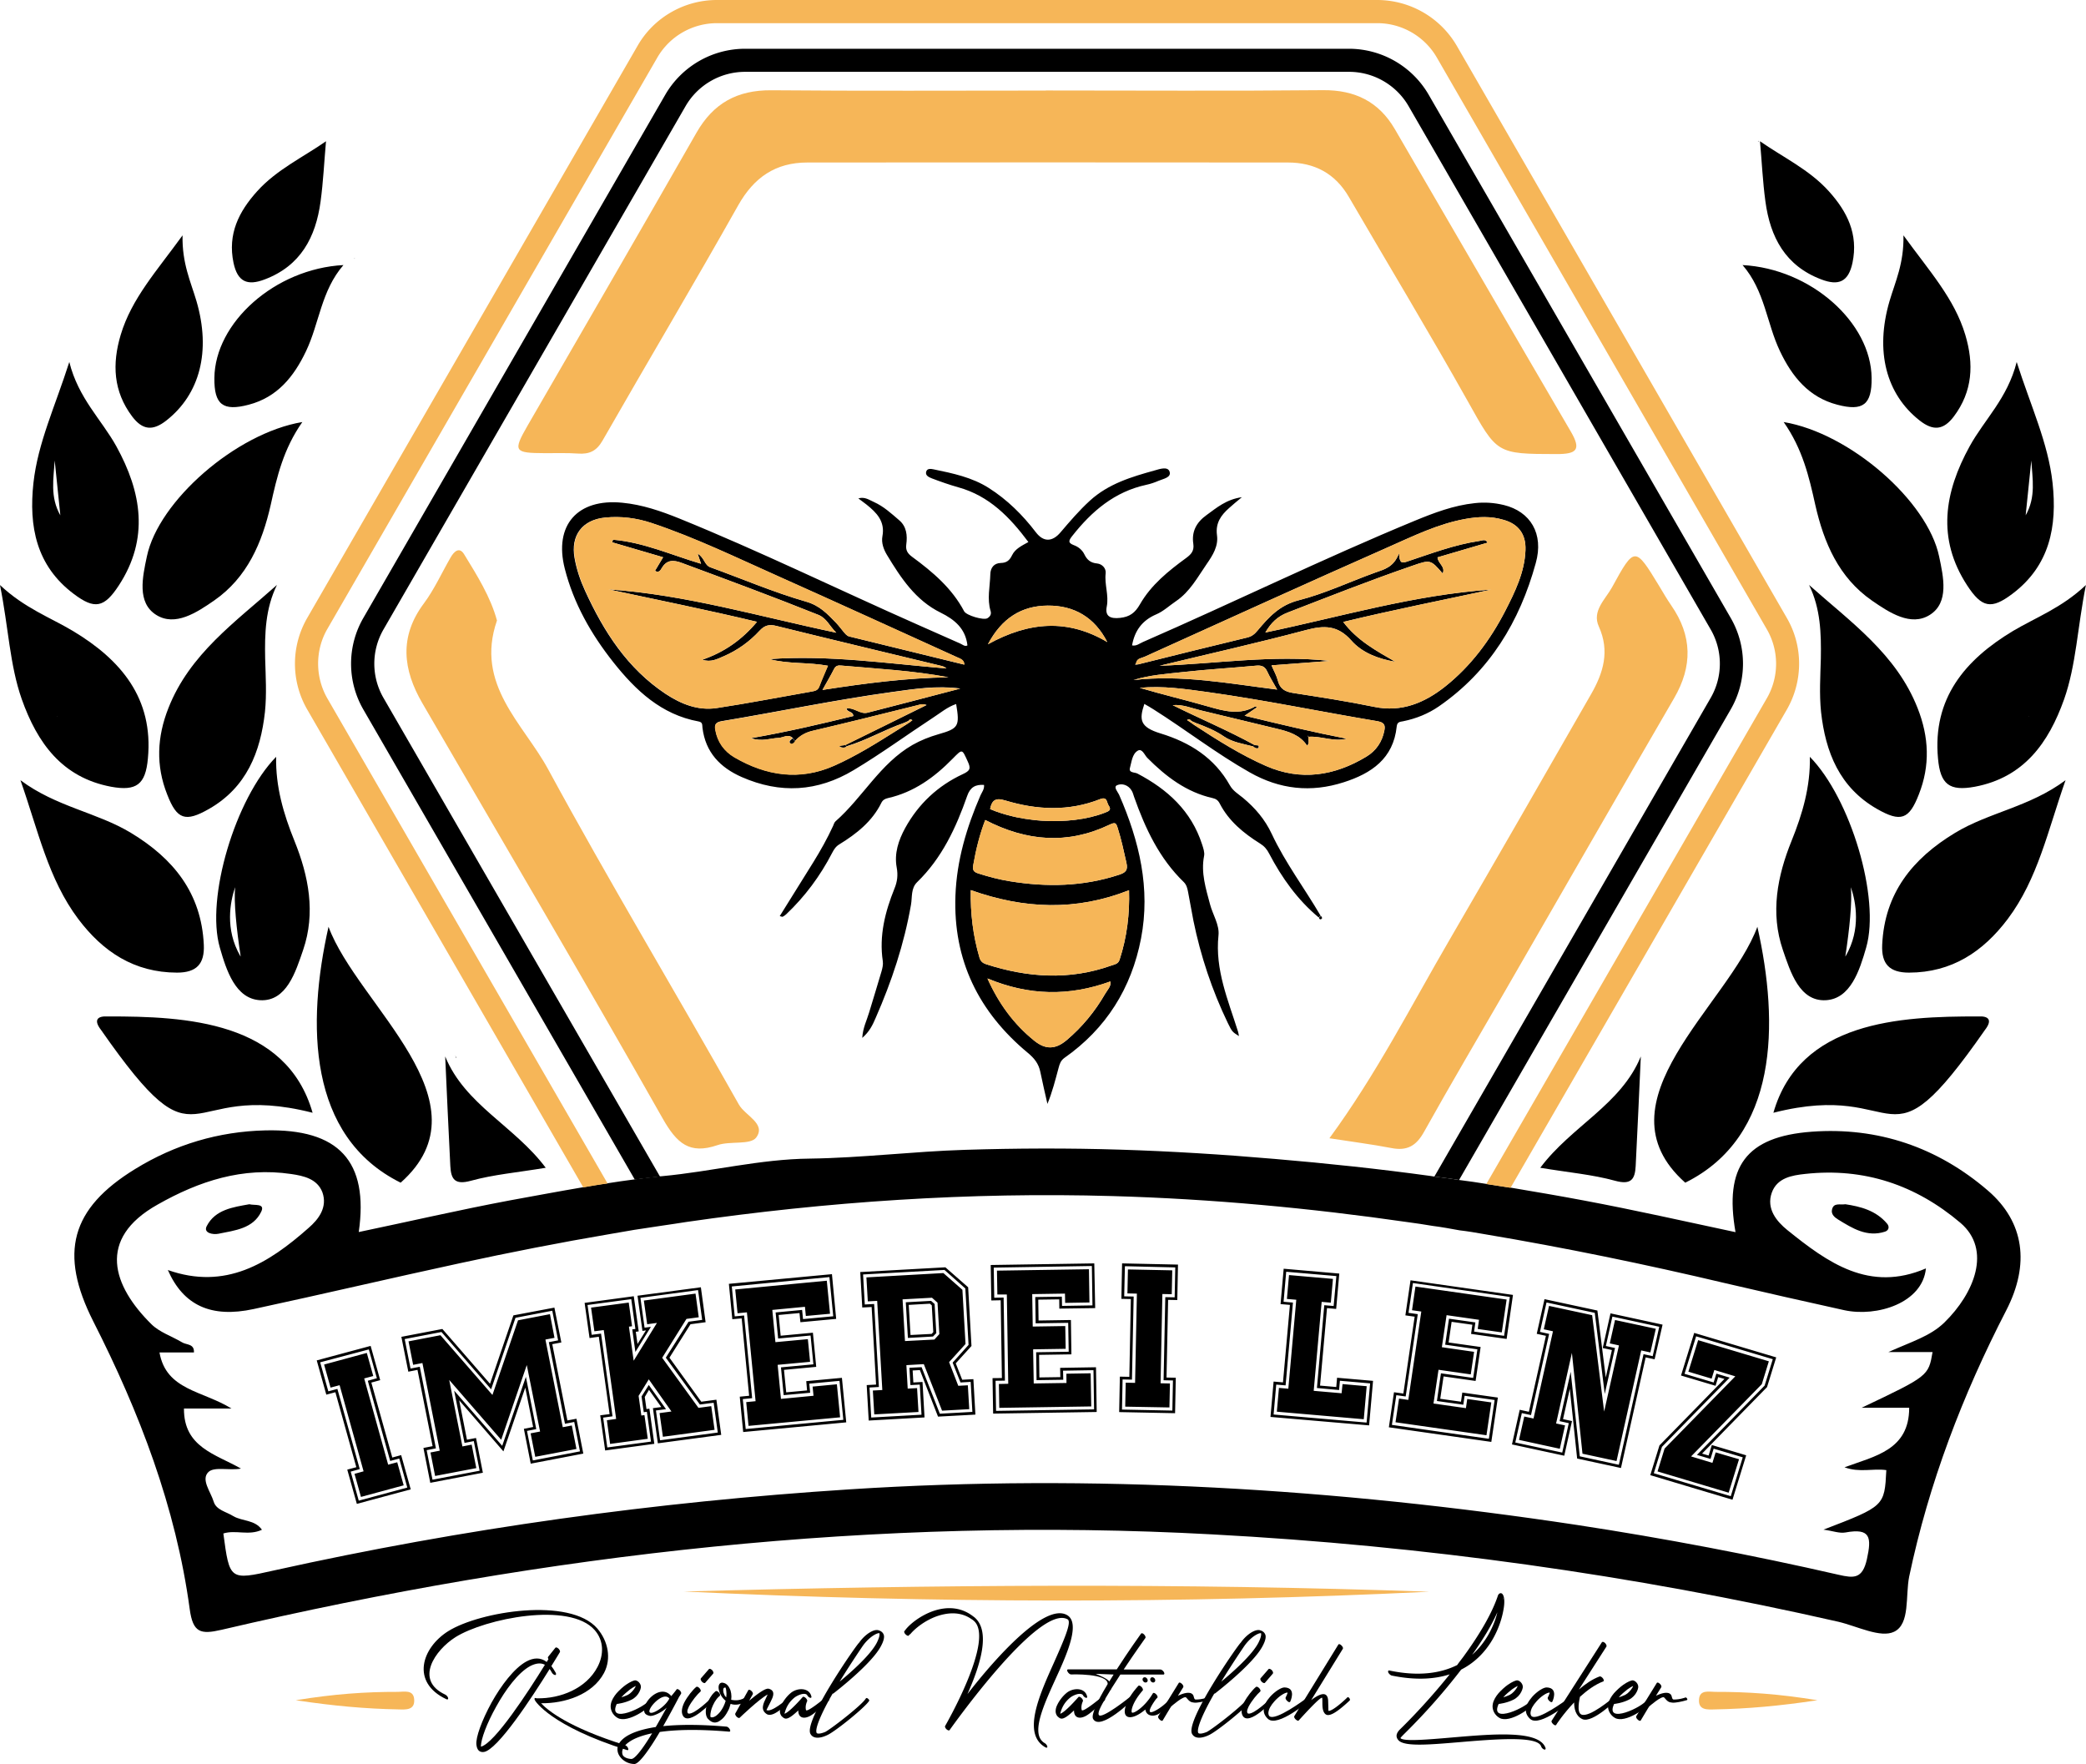 <svg xmlns="http://www.w3.org/2000/svg" xml:space="preserve" id="Layer_1" x="0" y="0" version="1.1" viewBox="0 0 207.06 175.09"><style>.st0{fill:#f6b658}</style><path d="M197.33 118.18c-5-4.31-10.94-6.33-17.49-5.85-6.53.48-8.71 3.48-7.57 9.97-5.07-1.08-10.02-2.2-15.04-3.14-2.43-.46-4.86-.87-7.29-1.28-.8-.11-1.6-.25-2.41-.37-.89-.14-1.79-.28-2.71-.39-.8-.14-1.63-.23-2.45-.34-.11-.02-.21-.02-.32-.05-5.16-.71-10.34-1.26-15.54-1.7-5.11-.44-10.23-.76-15.36-.92-5.14-.16-10.27-.14-15.38.02-5.14.16-10.25.8-15.38.87-4.95.05-9.72 1.28-14.63 1.74-.09 0-.16.02-.25.02-.83.09-1.67.18-2.5.3-.89.11-1.81.25-2.71.39-.8.11-1.6.25-2.41.39-2.43.41-4.86.87-7.29 1.31-5 .94-9.97 2.09-14.99 3.14 1.01-7.02-1.97-10.27-9.28-10.09-4.63.11-8.96 1.4-12.91 3.83-6.42 3.94-7.57 8.37-4.17 15.11 4.59 9.03 8.21 18.46 9.58 28.57.32 2.36 1.08 2.54 3.16 2.06 32.35-7.57 65.09-11.28 98.35-9.47q31.425 1.68 62.13 8.67c1.88.44 4.2 1.65 5.55.99 1.6-.78 1.1-3.55 1.49-5.48 1.95-9.26 5.3-18.02 9.63-26.41 2.36-4.57 1.81-8.77-1.81-11.89M193 131.27c-1.38 1.35-3.26 1.9-5.55 2.93h4.38c-.41 2.38-.41 2.38-7.04 5.53h4.72c0 4.2-3.39 4.79-6.42 5.91 1.49.55 2.84.09 4.15.28-.18 3.58-.18 3.58-6.24 5.91.89.11 1.58.39 2.18.28 2.5-.46 2.61.48 2.13 2.66-.44 1.97-1.31 1.88-2.8 1.54-8.6-1.97-17.29-3.62-26-4.95-23.96-3.62-47.98-5.09-72.19-3.53-19.26 1.24-38.31 3.87-57.13 8.05-4.4.99-4.4.96-5.02-3.67 1.22-.39 2.52.25 3.83-.37-.71-1.01-1.95-.83-2.84-1.35-.69-.44-1.7-.6-1.95-1.44-.3-.99-1.31-2.22-.5-2.96.6-.53 2.04-.11 3.21-.32-2.52-1.44-5.69-2.11-5.66-5.96h4.72c-2.89-1.79-6.49-1.81-7.15-5.57h3.42c.05-.89-.76-.73-1.19-1.01-1.01-.6-2.22-.99-3.03-1.79-3.83-3.78-5.48-8.46.62-11.88 4.13-2.34 8.44-3.74 13.25-3.03 1.24.18 2.59.48 3.1 1.81.53 1.49-.37 2.68-1.38 3.55-3.97 3.51-8.23 6.19-13.96 4.17 1.54 3.51 4.29 4.79 8.53 3.87 6.83-1.47 13.62-3.07 20.43-4.54 4.97-1.08 9.97-2.06 14.97-2.91.8-.14 1.6-.28 2.38-.41.92-.14 1.81-.28 2.71-.41.83-.11 1.63-.25 2.45-.37 13.98-2.02 28.08-2.98 42.32-2.57 9.84.28 19.6 1.19 29.3 2.59.83.11 1.63.23 2.45.37.89.11 1.79.28 2.68.44.8.09 1.6.23 2.41.37 8.05 1.35 16.03 3 23.98 4.88 3.94.92 7.86 1.81 11.81 2.68 3.23.69 7.75-.71 8.09-4.15-5.62 2.41-9.74-.57-13.76-3.81-1.05-.85-2.11-2.11-1.54-3.71.53-1.47 1.99-1.72 3.32-1.86 5.85-.64 10.98 1.1 15.41 4.86 3.12 2.67 1.38 6.98-1.6 9.89"/><path d="M103.81 8.98c9.17 0 18.34.06 27.51-.03 3.18-.03 5.55 1.15 7.13 3.86 5.84 10.01 11.63 20.04 17.48 30.04 1.05 1.8.56 2.22-1.4 2.22-6.03-.01-5.91-.02-8.85-5.27-3.82-6.81-7.86-13.5-11.79-20.25-1.36-2.34-3.42-3.42-6.05-3.42-15.9-.02-31.8-.01-47.7 0-3.15 0-5.3 1.47-6.87 4.26-4.41 7.83-9 15.55-13.46 23.34-.6 1.05-1.32 1.37-2.44 1.29-1.09-.08-2.19-.03-3.28-.04-3.08-.01-3.19-.18-1.7-2.77 5.59-9.67 11.2-19.33 16.74-29.03 1.68-2.94 4.05-4.24 7.42-4.22 9.09.08 18.17.03 27.26.03zM49.33 61.59c-2.21 6.35 2.62 10.24 5.07 14.75 6.09 11.22 12.68 22.16 18.94 33.29.62 1.11 2.74 1.9 1.72 3.28-.57.76-2.58.32-3.83.75-2.8.96-4.05-.18-5.45-2.64-7.82-13.82-15.89-27.5-23.86-41.23-1.92-3.31-2.32-6.58.15-9.89 1.05-1.41 1.78-3.05 2.66-4.57.32-.56.85-1.1 1.33-.33 1.3 2.12 2.64 4.26 3.27 6.59M131.96 112.98c4.67-6.37 8.09-13.11 11.88-19.62 4.73-8.14 9.42-16.3 14.1-24.47 1.21-2.11 1.87-4.26.76-6.71-.7-1.54.66-2.7 1.31-3.88 2.24-4.1 2.29-4.07 4.68-.14.39.65.77 1.31 1.2 1.93 2.09 3.02 2.13 6.04.28 9.22-5.62 9.67-11.18 19.37-16.77 29.05-2.69 4.66-5.43 9.29-8.05 13.99-.78 1.4-1.69 1.91-3.25 1.6-1.98-.38-3.97-.63-6.14-.97M141.87 157.99c-24.66 1.2-49.32 1.14-73.98-.02 24.66-.68 49.32-.85 73.98.02" class="st0"/><path d="M2.03 77.44c1.76 5 2.75 9.8 5.74 13.78 2.45 3.25 5.55 5.31 9.8 5.32 1.94 0 2.75-.86 2.66-2.77-.24-5.12-3.01-8.55-7.23-11.1-3.37-2.04-7.41-2.57-10.97-5.23M32.61 91.99c-2.17 9.63-2.08 20.82 7.16 25.4 9.01-8-4.28-17.61-7.16-25.4M7.24 62.63C4.98 61.28 2.43 60.36 0 58.07c.85 4.26.96 7.91 2.16 11.33 1.54 4.33 3.99 7.77 8.87 8.69 2.52.46 3.42-.23 3.65-2.8.57-5.98-2.69-9.81-7.44-12.66m-1.6 8.53v-.07h.02c-.02.03-.02.05-.02.07M6.88 35.93c-1.42 4.44-3.12 8.03-3.56 12-.47 4.31.27 8.22 4 11.02 2.07 1.56 3.02 1.39 4.48-.85 3.03-4.65 2.26-9.24-.25-13.8-1.46-2.64-3.77-4.76-4.67-8.37m-.89 15.22c-1.04-1.82-.67-3.64-.56-5.44.19 1.82.37 3.63.56 5.44M26.32 65.36c.05 1.77.16 3.55-.02 5.3-.44 3.99-1.83 7.5-5.55 9.63-2.36 1.35-3.19 1.05-4.15-1.42-1.15-2.89-1.01-5.73.11-8.57 2.11-5.39 6.67-8.57 10.78-12.24-1.15 2.35-1.22 4.83-1.17 7.3M30.01 41.89c-1.88 2.68-2.52 5.43-3.14 8.23-.85 3.74-2.32 7.2-5.62 9.49-1.72 1.19-3.87 2.61-5.75 1.42-1.93-1.22-1.35-3.76-.92-5.8 1.15-5.5 8.85-12.24 15.43-13.34M27.41 75.12c-4.04 4.12-7.01 14.01-5.59 18.93.65 2.26 1.55 5.11 4.03 5.23 2.59.12 3.49-2.8 4.24-4.99 1.26-3.68.55-7.33-.86-10.82-1.09-2.69-1.88-5.39-1.82-8.35m-3.57 19.75c-1.52-2.64-1-5.35-.5-6.81-.14 1.44.13 4.13.54 6.81l.02.07zM31.03 110.45c-2.61-9.08-12.56-9.58-20.34-9.56-1.09-.06-1.39.4-.66 1.34 10.23 14.67 7.72 4.84 21 8.22M18.12 23.36c-2.57 3.55-5.06 6.27-6.14 9.88-.86 2.88-.74 5.6 1.14 8.1 1.02 1.35 2.04 1.46 3.39.4 3.33-2.61 4.45-6.88 2.99-11.86-.56-1.9-1.44-3.73-1.38-6.52M34.09 26.31c-6.79.36-12.76 5.71-12.81 11.21-.03 2.63.84 3.33 3.41 2.65 2.83-.74 4.48-2.78 5.68-5.3 1.33-2.77 1.5-6 3.72-8.56M32.42 13.98c-2.33 1.63-4.96 2.85-6.9 5.01-1.81 2.01-2.94 4.24-2.34 7.1.4 1.88 1.37 2.3 3.08 1.65 3.59-1.35 5.08-4.2 5.56-7.73.27-1.98.36-3.99.54-5.99zM54.17 115.91c-3.12-4.16-8.02-6.26-9.98-11.05.17 3.63.32 7.26.51 10.88.07 1.29.43 1.9 2.04 1.46 2.25-.62 4.61-.82 7.43-1.29M205.03 77.44c-1.76 5-2.75 9.8-5.74 13.78-2.45 3.25-5.55 5.31-9.8 5.32-1.94 0-2.75-.86-2.66-2.77.24-5.12 3.01-8.55 7.23-11.1 3.36-2.04 7.41-2.57 10.97-5.23M174.44 91.99c2.17 9.63 2.08 20.82-7.16 25.4-9-8 4.29-17.61 7.16-25.4M199.81 62.63c2.27-1.35 4.81-2.27 7.24-4.56-.85 4.26-.96 7.91-2.16 11.33-1.54 4.33-3.99 7.77-8.87 8.69-2.52.46-3.42-.23-3.65-2.8-.56-5.98 2.7-9.81 7.44-12.66m1.61 8.53v-.07h-.02c.02.03.02.05.02.07M200.18 35.93c1.42 4.44 3.12 8.03 3.56 12 .47 4.31-.27 8.22-4 11.02-2.07 1.56-3.02 1.39-4.48-.85-3.03-4.65-2.26-9.24.25-13.8 1.45-2.64 3.76-4.76 4.67-8.37m.89 15.22c1.04-1.82.67-3.64.56-5.44-.19 1.82-.38 3.63-.56 5.44M180.74 65.36c-.05 1.77-.16 3.55.02 5.3.44 3.99 1.83 7.5 5.55 9.63 2.36 1.35 3.19 1.05 4.15-1.42 1.15-2.89 1.01-5.73-.11-8.57-2.11-5.39-6.67-8.57-10.78-12.24 1.15 2.35 1.21 4.83 1.17 7.3M177.05 41.89c1.88 2.68 2.52 5.43 3.14 8.23.85 3.74 2.32 7.2 5.62 9.49 1.72 1.19 3.87 2.61 5.75 1.42 1.93-1.22 1.35-3.76.92-5.8-1.15-5.5-8.85-12.24-15.43-13.34M179.65 75.12c4.04 4.12 7.01 14.01 5.59 18.93-.65 2.26-1.55 5.11-4.03 5.23-2.59.12-3.49-2.8-4.24-4.99-1.26-3.68-.55-7.33.86-10.82 1.09-2.69 1.88-5.39 1.82-8.35m3.57 19.75c1.52-2.64 1-5.35.5-6.81.14 1.44-.13 4.13-.54 6.81l-.02.07zM176.03 110.45c2.61-9.08 12.56-9.58 20.34-9.56 1.09-.06 1.39.4.66 1.34-10.23 14.67-7.72 4.84-21 8.22M188.94 23.36c2.57 3.55 5.06 6.27 6.14 9.88.86 2.88.74 5.6-1.14 8.1-1.02 1.35-2.04 1.46-3.39.4-3.33-2.61-4.45-6.88-2.99-11.86.56-1.9 1.44-3.73 1.38-6.52M172.97 26.31c6.79.36 12.76 5.71 12.81 11.21.03 2.63-.84 3.33-3.41 2.65-2.83-.74-4.48-2.78-5.68-5.3-1.33-2.77-1.5-6-3.72-8.56M174.64 13.98c2.33 1.63 4.96 2.85 6.9 5.01 1.81 2.01 2.94 4.24 2.34 7.1-.4 1.88-1.37 2.3-3.08 1.65-3.59-1.35-5.08-4.2-5.56-7.73-.27-1.98-.36-3.99-.54-5.99zM152.89 115.91c3.12-4.16 8.02-6.26 9.98-11.05-.17 3.63-.32 7.26-.51 10.88-.07 1.29-.43 1.9-2.04 1.46-2.25-.62-4.61-.82-7.43-1.29"/><path d="M29.36 168.76c3.78-.62 6.95-.84 10.14-.83.61 0 1.53-.24 1.61.72.1 1.13-.85 1.04-1.6 1.02-3.2-.06-6.39-.34-10.15-.91M180.4 168.76c-3.78-.62-6.95-.84-10.14-.83-.61 0-1.53-.24-1.61.72-.1 1.13.85 1.04 1.6 1.02 3.2-.06 6.39-.34 10.15-.91" class="st0"/><path d="M45.28 104.99c-.03-.07-.05-.15-.08-.22.02.08.04.17.05.25zM35.16 25.67l.07-.05-.05.07zM174.59 14.02l-.1.02.06-.06zM183.18 119.53c1.51.23 3.03.62 4.13 1.92.26.3.19.67-.2.8-1.79.58-3.23-.33-4.65-1.2-.33-.2-.73-.52-.61-1 .16-.7.78-.44 1.33-.52M24.75 119.53c.51.14 1.59-.12 1.18.74-.8 1.68-2.63 1.86-4.25 2.19-.54.11-1.52-.07-1.16-.76.84-1.64 2.61-1.88 4.23-2.17"/><path d="M177.36 61.33 144.6 4.54A9.16 9.16 0 0 0 136.71 0H71.15c-3.23 0-6.26 1.74-7.86 4.54L30.5 61.33a9.08 9.08 0 0 0 0 9.1l27.4 47.43c.8-.14 1.6-.28 2.41-.39L32.47 69.28c-1.19-2.11-1.19-4.72 0-6.81L65.26 5.69a6.85 6.85 0 0 1 5.89-3.39h65.57c2.43 0 4.68 1.31 5.89 3.39l32.78 56.79a6.84 6.84 0 0 1 0 6.81l-27.86 48.24c.8.11 1.6.25 2.41.37l27.42-47.46c1.63-2.83 1.63-6.32 0-9.11" class="st0"/><path d="M193 131.27c-1.38 1.35-3.26 1.9-5.55 2.93h4.38c-.41 2.38-.41 2.38-7.04 5.53h4.72c0 4.2-3.39 4.79-6.42 5.91 1.49.55 2.84.09 4.15.28-.18 3.58-.18 3.58-6.24 5.91.89.11 1.58.39 2.18.28 2.5-.46 2.61.48 2.13 2.66-.44 1.97-1.31 1.88-2.8 1.54-8.6-1.97-17.29-3.62-26-4.95-23.96-3.62-47.98-5.09-72.19-3.53-19.26 1.24-38.31 3.87-57.13 8.05-4.4.99-4.4.96-5.02-3.67 1.22-.39 2.52.25 3.83-.37-.71-1.01-1.95-.83-2.84-1.35-.69-.44-1.7-.6-1.95-1.44-.3-.99-1.31-2.22-.5-2.96.6-.53 2.04-.11 3.21-.32-2.52-1.44-5.69-2.11-5.66-5.96h4.72c-2.89-1.79-6.49-1.81-7.15-5.57h3.42c.05-.89-.76-.73-1.19-1.01-1.01-.6-2.22-.99-3.03-1.79-3.83-3.78-5.48-8.46.62-11.88 4.13-2.34 8.44-3.74 13.25-3.03 1.24.18 2.59.48 3.1 1.81.53 1.49-.37 2.68-1.38 3.55-3.97 3.51-8.23 6.19-13.96 4.17 1.54 3.51 4.29 4.79 8.53 3.87 6.83-1.47 13.62-3.07 20.43-4.54 4.97-1.08 9.97-2.06 14.97-2.91.8-.14 1.6-.28 2.38-.41.92-.14 1.81-.28 2.71-.41.83-.11 1.63-.25 2.45-.37 13.98-2.02 28.08-2.98 42.32-2.57 9.84.28 19.6 1.19 29.3 2.59.83.11 1.63.23 2.45.37.89.11 1.79.28 2.68.44.8.09 1.6.23 2.41.37 8.05 1.35 16.03 3 23.98 4.88 3.94.92 7.86 1.81 11.81 2.68 3.23.69 7.75-.71 8.09-4.15-5.62 2.41-9.74-.57-13.76-3.81-1.05-.85-2.11-2.11-1.54-3.71.53-1.47 1.99-1.72 3.32-1.86 5.85-.64 10.98 1.1 15.41 4.86 3.12 2.67 1.38 6.98-1.6 9.89" style="fill:none"/><path d="M171.79 61.33 141.8 9.38a9.16 9.16 0 0 0-7.89-4.54H73.94a9.17 9.17 0 0 0-7.89 4.54L36.07 61.33a9.08 9.08 0 0 0 0 9.1l26.94 46.65c.83-.11 1.67-.21 2.5-.3l-27.44-47.5a6.79 6.79 0 0 1 0-6.81l29.99-51.95a6.83 6.83 0 0 1 5.89-3.39h59.97c2.43 0 4.68 1.31 5.89 3.39l29.99 51.95a6.79 6.79 0 0 1 0 6.81l-27.42 47.5c.83.11 1.65.21 2.45.34l26.96-46.7a9.06 9.06 0 0 0 0-9.09M36.79 133.59l.95 3.4-.88.24 2.08 7.44.88-.24.95 3.4-5.35 1.44-.95-3.4.9-.24-2.08-7.44-.9.24-.95-3.4zm-4.2 4.51.9-.24 2.22 7.96-.9.25.8 2.88 4.82-1.3-.8-2.88-.9.24-2.22-7.96.9-.25-.8-2.86-4.83 1.28zm3.56-1.28.9-.24-.64-2.29-4.24 1.15.64 2.29.9-.24 2.38 8.55-.9.25.64 2.29 4.24-1.15-.64-2.29-.9.24zM55.03 129.79l.69 3.46-.9.17 1.5 7.57.9-.17.68 3.46-5.22 1-.68-3.46.92-.18-.78-3.91-2.17 6.33-4.39-5.07.77 3.91.9-.17.68 3.45-5.22 1-.68-3.46.91-.18-1.5-7.57-.91.18-.69-3.46 4.07-.78 4.73 5.44 2.32-6.79zm-.21.31-3.65.7-2.42 7.1-4.93-5.69-3.65.7.58 2.93.92-.18 1.6 8.1-.92.18.58 2.93 4.68-.89-.58-2.94-.92.18-1.03-5.19 4.77 5.48 2.35-6.85 1.03 5.19-.92.18.58 2.93 4.68-.9-.57-2.92-.92.18-1.6-8.1.92-.18zm.22 2.69-.9.17 1.72 8.7.9-.17.46 2.33-4.09.78-.46-2.33.94-.18-1.32-6.6-2.54 7.42-5.16-5.94 1.31 6.6.92-.18.46 2.33-4.09.78-.46-2.33.92-.18-1.72-8.7-.92.18-.46-2.33 3.17-.61 5.16 5.93 2.54-7.41 3.17-.61zM70.04 131.24l-1.5.2-2.09 3.32 3.16 4.37 1.5-.2.48 3.49-6.29.84-.49-3.49.83-.11-1.22-1.71-.42.71.17 1.2.29-.04.49 3.49-4.88.66-.49-3.49.93-.12-1.07-7.68-.92.13-.49-3.49 4.88-.66.49 3.49-.29.04.17 1.21.84-1.35-.35.05-.49-3.49 6.29-.84zm-6.47-2.42.41 2.96.63-.08-1.54 2.49-.31-2.24.31-.04-.41-2.96-4.34.58.41 2.96.93-.12 1.14 8.21-.93.13.41 2.96 4.34-.58-.41-2.96-.31.04-.22-1.56.72-1.14 1.71 2.4-1 .13.41 2.96 5.73-.77-.41-2.96-1.37.18-3.38-4.65 2.26-3.57 1.35-.18-.41-2.96zm2.16 5.95 3.6 4.97 1.27-.17.33 2.35-5.13.69-.33-2.35 1.18-.16-2.25-3.19-1.01 1.64.27 1.95.31-.04.33 2.35-3.74.51-.32-2.35.92-.13-1.23-8.82-.93.12-.33-2.35 3.74-.5.33 2.35-.31.04.47 3.38 2.31-3.75-.97.13-.33-2.35 5.13-.69.32 2.35-1.22.16zM83 130.91l-3.55.33-.09-.91-2.07.19.2 2.06 3.2-.3.33 3.39-3.2.3.22 2.23 2.07-.19-.08-.92 3.54-.33.43 4.42-10.23.96-.34-3.51.93-.09-.74-7.68-.93.08-.34-3.51 10.23-.96zm-10.36-3.22.29 2.97.93-.09.8 8.21-.93.09.29 2.97 9.69-.91-.38-3.87-3 .28.09.9-2.63.24-.27-2.76 3.22-.3-.28-2.86-3.22.3-.25-2.59 2.63-.25.09.91 3-.28-.38-3.89zm9.43-.57.32 3.28-2.4.22-.09-.91-3.24.31.31 3.2 3.22-.3.22 2.25-3.22.3.33 3.38 3.23-.31-.09-.91 2.41-.23.32 3.28-9.09.85-.23-2.36.93-.09-.86-8.82-.93.09-.23-2.36zM96.1 127.77l.33 5.83-1.56 1.72.64 1.63 1.11-.06.2 3.52-3.71.2-1.8-4.62-.72.04.07 1.19.91-.05.2 3.52-5.54.31-.2-3.52.93-.05-.44-7.7-.93.05-.2-3.52 8.45-.47zm-10.43-1.27.17 2.98.93-.05.47 8.24-.93.05.17 2.98 4.99-.28-.17-2.99-.93.05-.1-1.72 1.21-.06 1.81 4.62 3.23-.18-.17-2.98-1.01.06-.78-1.97 1.58-1.76-.32-5.6-2.07-1.84zm10.17 6.9-1.63 1.8.91 2.35.95-.05.14 2.37-2.7.15-1.81-4.62-1.73.1.13 2.33.93-.05.14 2.37-4.39.24-.14-2.37.94-.05-.51-8.85-.93.05-.14-2.38 7.64-.43 1.89 1.66zm-3.09-.44.49-.54-.18-3.12-.55-.49-2.92.16.24 4.14zm-2.84-3.7 2.51-.14.35.31.17 2.89-.33.34-2.49.14zm.47 3.25 2.1-.11.16-.18-.15-2.66-.19-.16-2.1.12zM108.71 129.84l-3.56.05-.01-.92-2.08.03.03 2.07 3.21-.05.05 3.41-3.21.05.03 2.24 2.08-.03-.02-.92 3.56-.06.07 4.44-10.28.16-.06-3.52.93-.01-.12-7.72-.93.02-.06-3.52 10.28-.16zm-10.07-4.02.05 2.99.93-.02.13 8.25-.93.01.05 2.99 9.73-.15-.06-3.89-3.02.05.02.9-2.65.04-.04-2.77 3.23-.05-.05-2.87-3.23.05-.04-2.61 2.64-.04.02.92 3.02-.05-.06-3.91zm9.45.16.05 3.3-2.41.04-.02-.92-3.25.05.05 3.22 3.23-.05.04 2.26-3.23.05.06 3.39 3.25-.05-.01-.92 2.41-.04.06 3.29-9.13.14-.04-2.37.93-.02-.14-8.86H99l-.04-2.37zM116.93 125.52l-.07 3.52-.91-.02-.16 7.71.92.02-.07 3.52-5.55-.11.07-3.52.94.02.15-7.72-.94-.02.07-3.52zm-5.34 3.15.94.02-.17 8.25-.93-.02-.06 2.99 5 .1.06-2.99-.93-.02.17-8.25.93.02.06-2.97-5-.12zm3.79-.23.93.02.05-2.37-4.4-.09-.05 2.38.94.02-.18 8.86-.93-.02-.05 2.38 4.39.08.05-2.38-.93-.02zM136.29 137.06l-.39 4.42-9.79-.84.31-3.51.93.08.69-7.69-.93-.08.31-3.51 5.52.48-.31 3.51-.91-.08-.69 7.69 1.61.14.08-.92zm-5.57.71.73-8.22.93.08.27-2.97-4.98-.43-.26 2.98.93.08-.73 8.22-.93-.08-.26 2.97 9.23.8.35-3.89-3-.26-.08.92zm2.45.52-2.77-.24.79-8.83.91.08.21-2.36-4.36-.38-.21 2.37.93.08-.79 8.83-.93-.08-.21 2.36 8.63.75.29-3.28-2.4-.21zM149.55 132.9l-3.53-.5.13-.91-2.06-.29-.3 2.05 3.18.45-.5 3.37-3.18-.45-.33 2.22 2.06.29.13-.91 3.53.5-.65 4.4-10.17-1.45.51-3.48.93.13 1.12-7.63-.92-.13.51-3.48 10.17 1.45zm-9.3-5.55-.44 2.96.92.13-1.2 8.17-.93-.13-.44 2.95 9.63 1.38.57-3.85-2.98-.42-.13.89-2.62-.37.4-2.75 3.2.46.42-2.84-3.2-.46.38-2.58 2.62.37-.13.91 2.98.42.57-3.86zm9.3 1.64-.48 3.26-2.39-.34.13-.91-3.22-.46-.47 3.18 3.2.46-.33 2.24-3.2-.46-.5 3.35 3.22.46.13-.91 2.39.34-.48 3.26-9.03-1.29.35-2.35.92.13 1.29-8.77-.92-.13.34-2.35zM164.24 134.92l-.89-.19-2.45 10.98-4.35-.94-.73-6.92-.67 3.01.89.19-.77 3.44-5.19-1.12.77-3.44.91.2 1.69-7.54-.91-.2.77-3.44 5.25 1.13.83 6.65.61-2.73-.91-.2.77-3.44 5.17 1.12zm-4.19-4.24-.65 2.92.91.2-1.02 4.56-.99-8.05-4.79-1.03-.65 2.92.91.2-1.8 8.06-.91-.2-.65 2.92 4.66 1 .65-2.92-.91-.2 1.1-4.9.9 8.39 3.88.84 2.45-10.98.91.2.65-2.92zm3.77 3.56-.91-.2-2.45 10.98-3.38-.73-1.05-10.01-1.57 7.01.89.19-.52 2.32-4.05-.88.52-2.32.92.2 1.93-8.66-.91-.2.52-2.32 4.28.92 1.19 9.57 1.47-6.57-.91-.2.52-2.32 4.05.87zM175.4 137.68l-6.45 6.6.65.19.32-1.04 3.41 1.02-1.36 4.41-8.16-2.44.91-2.95 6.45-6.6-.62-.18-.26.86-3.43-1.02 1.31-4.23 8.14 2.43zm-7.04-5.04-1.15 3.72 2.89.86.27-.88 1.32.4-6.72 6.87-.81 2.62 7.64 2.28 1.19-3.86-2.89-.86-.31 1.02-1.35-.4 6.72-6.88.81-2.62zm4.26 12.2-1.03 3.32-7.06-2.11.7-2.27 7.02-7.17-2.08-.63-.27.86-2.31-.69.97-3.13 7.02 2.1-.7 2.27-7.02 7.17 2.12.64.32-1.04z"/><path d="m89.89 71.97-.87.54zm.38-.26-.38.26zc.1-.07.2-.14.29-.21-.09.07-.19.14-.29.21"/><path d="M149.28 50.13c-.94-.23-1.9-.3-2.89-.19-2.1.22-4.04.96-5.96 1.75-9.1 3.76-17.94 8.09-26.97 12.03-.35.15-.66.43-1.09.34.26-1.46 1-2.48 2.4-3.08.71-.3 1.31-.87 1.96-1.31 1.38-.93 2.14-2.37 3.05-3.69.62-.89 1.17-1.79 1.02-2.86-.16-1.21.4-1.98 1.2-2.69.35-.32.72-.62 1.27-1.08-1.55.22-2.49 1.04-3.5 1.77-1.02.73-1.5 1.65-1.32 2.85.1.69-.19 1.03-.69 1.4-1.78 1.3-3.5 2.68-4.61 4.62-.48.84-1.02 1.24-1.97 1.34-1 .11-1.51-.18-1.32-1.13.22-1.12-.24-2.19-.11-3.29.06-.51-.36-.93-.84-.98-.66-.06-1.01-.36-1.28-.92-.21-.43-.6-.74-1.04-.9-.65-.24-.47-.51-.15-.92 1.93-2.45 4.2-4.39 7.35-5.07.42-.09.83-.23 1.22-.4.46-.2 1.29-.32 1.08-.92-.18-.52-.98-.25-1.46-.11-2.31.64-4.6 1.32-6.45 3.01-1.07.98-1.99 2.06-2.92 3.15-.8.94-1.68.98-2.44-.02-1.32-1.73-2.85-3.24-4.68-4.4-1.65-1.05-3.56-1.45-5.45-1.84-.25-.05-.64-.13-.75.21-.13.4.28.57.55.68.87.33 1.75.64 2.64.89 3.07.85 5.12 2.98 6.95 5.43-.66.37-1.31.67-1.62 1.31-.24.5-.53.76-1.13.77-.65.02-1.02.46-1.03 1.14-.03 1.21-.34 2.42.03 3.63.1.33-.06.56-.33.72-.38.21-2.08-.28-2.3-.7-1.21-2.29-3.13-3.91-5.16-5.4-.46-.34-.66-.66-.58-1.24.12-.88.03-1.76-.69-2.38-.79-.68-1.56-1.39-2.52-1.82-.46-.2-.9-.55-1.55-.36.32.24.57.42.81.61 1.01.81 1.86 1.67 1.58 3.15-.12.65.12 1.3.45 1.85 1.38 2.28 2.84 4.51 5.33 5.73 1.4.69 2.47 1.59 2.66 3.25-.25.15-.48-.08-.73-.19-1.41-.62-2.81-1.25-4.22-1.87-7.89-3.49-15.64-7.28-23.64-10.53-1.83-.74-3.68-1.38-5.67-1.57-4.44-.44-6.81 2.22-5.71 6.54.88 3.46 2.62 6.51 4.82 9.29 2.22 2.8 4.76 5.2 8.46 5.88.44.08.35.37.39.64.3 2.43 1.76 3.94 3.9 4.88 3.81 1.67 7.51 1.47 11.11-.69 2.71-1.62 5.26-3.49 7.9-5.22.73-.47 1.4-1.05 2.27-1.34.37 2.21.24 2.43-1.76 3-.9.26-1.76.6-2.57 1.06-3.22 1.85-4.94 5.21-7.64 7.58-.13.11-.18.31-.25.47-.57 1.24-1.24 2.43-1.95 3.58-1.11 1.78-2.22 3.55-3.34 5.36.17.04.25.09.3.06.12-.06.24-.15.34-.24 1.87-1.77 3.38-3.81 4.56-6.09.19-.36.36-.64.73-.86 1.69-1.04 3.24-2.26 4.15-4.1.14-.29.35-.41.65-.48 2.58-.58 4.62-2.06 6.43-3.91.99-1 .92-.99 1.5.27.32.69.25.92-.49 1.26-2.47 1.15-4.4 2.95-5.72 5.35-.66 1.21-1.1 2.52-.84 3.92.14.75.06 1.4-.22 2.08-.93 2.31-1.54 4.68-1.16 7.22.05.33-.04.71-.14 1.05-.39 1.34-.81 2.67-1.21 4.01-.23.79-.63 1.54-.69 2.55.72-.62 1.04-1.3 1.33-1.98 1.59-3.62 2.83-7.34 3.51-11.25.13-.75-.02-1.62.61-2.23 2.46-2.39 3.86-5.4 4.97-8.57.3-.86.83-1.14 1.67-1.08.04.43-.21.72-.35 1.03-1.38 3.18-2.36 6.45-2.49 9.95-.24 6.42 2.31 11.57 7.19 15.62.66.55 1.06 1.07 1.23 1.86.22 1.07.47 2.14.71 3.2.49-1.19.79-2.39 1.11-3.58.1-.37.2-.71.57-.98 4.15-2.91 6.66-6.92 7.61-11.85.96-4.97-.17-9.68-2.16-14.24-.14-.32-.61-.8-.22-.98.48-.22 1.13-.03 1.46.55.11.18.16.4.23.6 1.11 3.14 2.5 6.11 4.94 8.47.28.28.35.62.42.97.19.95.34 1.9.53 2.85.72 3.52 1.85 6.91 3.41 10.15.44.91.47.9 1.11 1.31-.03-.17-.05-.31-.09-.44-.98-3.12-2.3-6.14-1.94-9.56.11-1.04-.57-2.05-.84-3.08-.41-1.55-.92-3.13-.59-4.8.07-.36-.08-.78-.2-1.15-1.07-3.32-3.43-5.46-6.42-7.03-.27-.14-.88-.05-.74-.56.17-.6.22-1.38.78-1.71.43-.25.66.42.94.71 1.85 1.86 3.88 3.41 6.5 4 .31.07.53.21.7.55.9 1.74 2.37 2.94 4 3.96.42.26.68.57.9 1 1.26 2.4 2.81 4.58 4.91 6.33.07-.05.13-.11.2-.16-1.59-2.72-3.51-5.26-4.85-8.12-.68-1.45-1.65-2.58-2.85-3.58-.46-.38-1-.69-1.31-1.25-1.53-2.73-3.97-4.26-6.88-5.15-2.07-.63-2.13-1.37-1.61-2.93.31.18.62.35.91.54 3.21 2.03 6.22 4.37 9.54 6.25 2.99 1.7 6.09 2.03 9.33.99 2.76-.88 4.94-2.35 5.27-5.54.05-.46.31-.46.64-.52 1.28-.26 2.48-.74 3.55-1.48 5.05-3.49 8.02-8.43 9.61-14.21.83-2.93-.54-5.13-3.16-5.77M86.12 70.74c-.75.19-1.32-.55-2.09-.41.09.39.66.26.68.74-3.26.8-6.54 1.57-10.16 2.2 1.13.37 1.94 0 2.76-.03.46-.02.93-.43 1.39.02.07.11.14.21.21.31.48-.55 1.06-.87 1.79-1.04 3.48-.81 6.94-1.68 10.41-2.54.24-.06.47-.16.87-.01-2.75 1.35-5.4 2.66-8.06 3.96.04.04.08.08.11.13 1.97-.58 3.75-1.64 5.68-2.31l.45-.2c.11-.17.25-.19.41-.08-.1.07-.19.14-.29.22-.13.08-.25.17-.38.25l-.87.54c-2.02 1.27-4.04 2.54-6.23 3.51-3.42 1.51-6.73 1-9.88-.83-1.03-.6-1.7-1.53-1.91-2.74-.09-.5.02-.74.62-.85 5.66-.94 11.28-2.12 16.96-2.9 2.22-.31 4.45-.65 6.73-.34-3.06.82-6.13 1.61-9.2 2.4m-4.48-2.26c.47-.84.83-1.45 1.15-2.08.16-.32.39-.37.7-.34 3.56.32 7.13.5 10.66 1.17-4.12.06-8.18.58-12.51 1.25m2.68-5.3c-.27-.06-.41-.27-.58-.46-.25-.3-.49-.63-.76-.91-.85-.87-1.6-1.7-2.96-2.09-3.23-.93-6.33-2.26-9.5-3.41-.61-.22-.58-.94-1.27-1.36.14.42.21.65.34 1.01-2.97-.88-5.74-2.14-8.75-2.39-.02.08-.04.17-.07.26 1.65.49 3.31.97 5.05 1.48-.29.48-.54.9-.8 1.34.33.25.54-.03.66-.25.5-.87 1.19-.83 2.01-.52 4.53 1.68 9.05 3.35 13.54 5.15.82.33 1.09 1.09 1.78 1.77-7.66-1.61-14.98-3.78-22.61-4.3 4.88 1.05 9.78 2.03 14.74 3.22-1.49 1.78-3.24 3.01-5.42 3.76.84.29 1.48-.07 2.11-.34 1.37-.59 2.57-1.45 3.57-2.54.5-.54.96-.65 1.67-.47 5.46 1.35 10.93 2.65 16.39 3.97.17.04.33.11.48.25-5.85-.49-11.68-1.35-17.58-.93 1.88.51 3.83.29 5.81.66-.29.7-.6 1.38-.86 2.07-.14.37-.41.43-.75.49-3.14.55-6.27 1.16-9.43 1.64-1.86.28-3.54-.4-5.07-1.41-3.79-2.52-6.13-6.17-7.98-10.21-.48-1.04-.85-2.13-1.05-3.26-.41-2.25.76-3.81 3.04-4.03 1.56-.15 3.07.04 4.56.53 4.39 1.46 8.55 3.49 12.77 5.37 5.88 2.63 11.74 5.31 17.6 7.97.31.14.69.24.71.73-3.78-.93-7.58-1.86-11.39-2.79m25.72 16.77c.34.47-.02.58-.38.72-1.73.68-4.01.94-6.28.79-.28-.02-.55-.04-.83-.08-.55-.06-1.1-.15-1.64-.26-.12-.02-.23-.05-.35-.08-.81-.19-1.58-.43-2.28-.73.07-.37.17-.63.34-.79.02-.02.04-.03.06-.05.24-.18.59-.18 1.13-.01 3.12.94 6.28 1.09 9.39-.14.74-.28.64.35.84.63m-6.05-19.84c2.63-.02 4.66 1.16 5.92 3.62-3.9-2.31-7.74-2.05-11.85.22 1.38-2.6 3.34-3.82 5.93-3.84m5.71 38.53c-1.01 1.75-2.28 3.3-3.83 4.61-1.09.91-2.07.96-3.2.05-2.04-1.64-3.54-3.7-4.65-6.18 4.11 1.71 8.09 1.79 12.2.3.1.46-.3.84-.52 1.22m1.43-3.38c-.14.44-.51.46-.83.58-4.16 1.48-8.31 1.2-12.43-.14-.33-.11-.54-.3-.64-.65-.65-2.18-.91-4.4-.87-6.7 5.3 1.88 10.44 2.09 15.71.01.07 2.33-.2 4.64-.94 6.9m-.18-13.05c.36 1.13.6 2.28.86 3.43.18.77-.11.98-.74 1.19-3.56 1.17-7.17 1.24-10.83.64-1.06-.17-2.09-.44-3.12-.77-.47-.15-.6-.33-.51-.84.27-1.56.65-3.07 1.19-4.47 4.11 2.13 8.19 2.45 12.33.47.6-.29.66-.16.82.35m1.56-14.71c1.59-.5 3.25-.61 4.88-.79 2.42-.27 4.86-.41 7.3-.64.54-.05.87.08 1.1.59.25.55.58 1.06.98 1.79-4.88-.62-9.52-1.5-14.26-.95m24.9 5.02c-.22 1.12-.82 2-1.78 2.58-3.16 1.91-6.51 2.44-9.96.93-2.51-1.1-4.83-2.57-7.13-4.07-.13-.09-.25-.18-.38-.27-.11-.07-.22-.14-.33-.22.19-.14.32-.05.44.1.15.06.3.13.45.2.96.36 1.9.73 2.77 1.33.85.58 1.91.73 2.91.99.04-.05.09-.09.13-.14-2.64-1.45-5.43-2.62-8.13-3.96.99-.09 1.87.3 2.79.52 2.51.6 5.01 1.21 7.51 1.81 1.18.28 2.33.61 3.05 1.7.29-.35.05-.63.14-.89h-.01c0-.01-.01-.02-.01-.04-.03-.02-.06-.03-.09-.05.02 0 .06-.01.07 0 .01.02.02.03.02.05.01 0 .02.01.03.02 0 .01-.01.02-.01.02 1.27-.09 2.49.53 3.78.19-3.34-.65-6.64-1.44-10.13-2.28.5-.34.86-.58 1.23-.84-.07-.03-.15-.09-.18-.08-1.55.89-3.08.46-4.65.01-2.26-.65-4.55-1.19-6.81-1.86 2.29-.22 4.53.12 6.78.43 5.65.79 11.23 1.95 16.85 2.89.67.13.75.41.65.93m14.01-17.93c-.08 2.2-1.03 4.14-2.01 6.05-1.49 2.89-3.42 5.48-5.96 7.5-2.02 1.6-4.31 2.59-7.05 2.02-2.66-.55-5.36-.96-8.05-1.38-.79-.12-1.31-.41-1.51-1.23-.12-.48-.38-.92-.63-1.51 1.99-.15 3.9-.3 5.8-.44-5.66-.62-11.27.28-16.91.48 4.84-1.17 9.71-2.26 14.52-3.54 1.8-.48 3.15-.5 4.51 1.03 1.07 1.22 2.68 1.83 4.36 2.11-1.87-1.08-3.78-2.11-5.16-3.95 4.92-1.19 9.82-2.16 14.7-3.21-7.62.51-14.93 2.69-22.43 4.26.55-.95 1.2-1.59 2.21-1.98 4.11-1.59 8.21-3.21 12.37-4.64 1.81-.63 1.82-.62 3.02.76.31-.67-.47-.99-.51-1.6 1.64-.48 3.28-.97 4.97-1.46-.2-.39-.53-.21-.81-.17-2.49.37-4.84 1.27-7.22 2.06-.55.18-.72.08-.76-.85-.52 1.42-1.48 1.61-2.39 1.94-2.53.91-4.98 2.08-7.57 2.74-1.89.48-2.97 1.67-4.09 3.01-.28.34-.56.58-1.03.69-3.62.87-7.24 1.77-10.85 2.67l-.26.03c.03-.07.07-.14.1-.2.09-.45.52-.45.83-.59 8.03-3.63 16.05-7.29 24.11-10.85 2.52-1.11 5.01-2.35 7.77-2.84 1.24-.22 2.5-.28 3.73.09 1.5.41 2.26 1.43 2.2 3"/><path d="M131.12 90.91c.08.11.2.24 0 .33-.11.05-.18-.05-.2-.16.06-.06.13-.12.2-.17"/><path d="M151.42 54.59c-.08 2.2-1.03 4.14-2.01 6.05-1.49 2.89-3.42 5.48-5.96 7.5-2.02 1.6-4.31 2.59-7.05 2.02-2.66-.55-5.36-.96-8.05-1.38-.79-.12-1.31-.41-1.51-1.23-.12-.48-.38-.92-.63-1.51 1.99-.15 3.9-.3 5.8-.44-5.66-.62-11.27.28-16.91.48 4.84-1.17 9.71-2.26 14.52-3.54 1.8-.48 3.15-.5 4.51 1.03 1.07 1.22 2.68 1.83 4.36 2.11-1.87-1.08-3.78-2.11-5.16-3.95 4.92-1.19 9.82-2.16 14.7-3.21-7.62.51-14.93 2.69-22.43 4.26.55-.95 1.2-1.59 2.21-1.98 4.11-1.59 8.21-3.21 12.37-4.64 1.81-.63 1.82-.62 3.02.76.31-.67-.47-.99-.51-1.6 1.64-.48 3.28-.97 4.97-1.46-.2-.39-.53-.21-.81-.17-2.49.37-4.84 1.27-7.22 2.06-.55.18-.72.08-.76-.85-.52 1.42-1.48 1.61-2.39 1.94-2.53.91-4.98 2.08-7.57 2.74-1.89.48-2.97 1.67-4.09 3.01-.28.34-.56.58-1.03.69-3.62.87-7.24 1.77-10.85 2.67-.05-.06-.11-.11-.16-.17.09-.45.52-.45.83-.59 8.03-3.63 16.05-7.29 24.11-10.85 2.52-1.11 5.01-2.35 7.77-2.84 1.24-.22 2.5-.28 3.73.09 1.5.41 2.26 1.43 2.2 3M76.39 65.42c1.88.51 3.83.29 5.81.66-.29.7-.6 1.38-.86 2.07-.14.37-.41.43-.75.49-3.14.55-6.27 1.16-9.43 1.64-1.86.28-3.54-.4-5.07-1.41-3.79-2.52-6.13-6.17-7.98-10.21-.48-1.04-.85-2.13-1.05-3.26-.41-2.25.76-3.81 3.04-4.03 1.56-.15 3.07.04 4.56.53 4.39 1.46 8.55 3.49 12.77 5.37 5.88 2.63 11.74 5.31 17.6 7.97.31.14.69.24.71.73-3.82-.93-7.62-1.86-11.42-2.79-.27-.06-.41-.27-.58-.46-.25-.3-.49-.63-.76-.91-.85-.87-1.6-1.7-2.96-2.09-3.23-.93-6.33-2.26-9.5-3.41-.61-.22-.58-.94-1.27-1.36.14.42.21.65.34 1.01-2.97-.88-5.74-2.14-8.75-2.39-.02.08-.04.17-.07.26 1.65.49 3.31.97 5.05 1.48-.29.48-.54.9-.8 1.34.33.25.54-.03.66-.25.5-.87 1.19-.83 2.01-.52 4.53 1.68 9.05 3.35 13.54 5.15.82.33 1.09 1.09 1.78 1.77-7.66-1.61-14.98-3.78-22.61-4.3 4.88 1.05 9.78 2.03 14.74 3.22-1.49 1.78-3.24 3.01-5.42 3.76.84.29 1.48-.07 2.11-.34 1.37-.59 2.57-1.45 3.57-2.54.5-.54.96-.65 1.67-.47 5.46 1.35 10.93 2.65 16.39 3.97.17.04.33.11.48.25-5.83-.49-11.66-1.36-17.55-.93M96.36 88.35c5.3 1.88 10.44 2.09 15.71.01.07 2.33-.2 4.64-.94 6.9-.14.44-.51.46-.83.58-4.16 1.48-8.3 1.19-12.44-.14-.33-.11-.54-.3-.64-.64-.64-2.19-.91-4.41-.86-6.71M83.91 73.96c-.18.03-.36.07-.62.12.31.17.52.18.73.01 1.97-.58 3.75-1.64 5.68-2.31.03.03.06.06.09.1l.09.09-.87.54c-2.02 1.27-4.04 2.54-6.23 3.51-3.42 1.51-6.73 1-9.88-.83-1.03-.6-1.7-1.53-1.91-2.74-.09-.5.02-.74.62-.85 5.66-.94 11.28-2.12 16.96-2.9 2.22-.31 4.45-.65 6.73-.34-3.07.79-6.14 1.58-9.21 2.38-.75.19-1.32-.55-2.09-.41.09.39.66.26.68.74-3.26.8-6.54 1.57-10.16 2.2 1.13.37 1.94 0 2.76-.03.46-.02.93-.43 1.39.02-.13.13-.4.27-.27.45s.36.05.48-.14c.48-.55 1.06-.87 1.79-1.04 3.48-.81 6.94-1.68 10.41-2.54.24-.06.47-.16.87-.01-2.72 1.37-5.38 2.67-8.04 3.98M129.89 73.12c0 .01-.01.02-.01.02h-.01z" class="st0"/><path d="M137.41 72.52c-.22 1.12-.82 2-1.78 2.58-3.16 1.91-6.51 2.44-9.96.93-2.51-1.1-4.83-2.57-7.13-4.07.06-.06.12-.13.18-.19.96.36 1.9.73 2.77 1.33.85.58 1.91.73 2.91.99.16.13.46.26.52.11.11-.29-.23-.2-.39-.25-2.64-1.45-5.43-2.62-8.13-3.96.99-.09 1.87.3 2.79.52 2.51.6 5.01 1.21 7.51 1.81 1.18.28 2.33.61 3.05 1.7.29-.35.05-.63.14-.89 1.27-.09 2.49.53 3.78.19-3.34-.65-6.64-1.44-10.13-2.28.5-.34.86-.58 1.23-.84-.07-.03-.15-.09-.18-.08-1.55.89-3.08.46-4.65.01-2.26-.65-4.55-1.19-6.81-1.86 2.29-.22 4.53.12 6.78.43 5.65.79 11.23 1.95 16.85 2.89.67.13.75.41.65.93M111.06 86.83c-3.56 1.17-7.17 1.24-10.83.64-1.06-.17-2.09-.44-3.12-.77-.47-.15-.6-.33-.51-.84.27-1.56.65-3.07 1.19-4.47 4.11 2.13 8.19 2.45 12.33.47.61-.29.67-.16.83.35.36 1.13.6 2.28.86 3.43.17.77-.11.98-.75 1.19M98.01 97.12c4.11 1.71 8.09 1.79 12.2.29.11.46-.29.85-.51 1.23-1.01 1.75-2.28 3.3-3.84 4.61-1.09.92-2.07.96-3.2.05-2.04-1.64-3.54-3.7-4.65-6.18M109.91 63.73c-3.9-2.31-7.74-2.05-11.85.22 1.38-2.6 3.35-3.82 5.94-3.84 2.62-.02 4.65 1.16 5.91 3.62" class="st0"/><path d="M109.66 80.67c-1.73.68-4.01.94-6.28.79-.28-.02-.55-.05-.83-.08-.55-.06-1.1-.15-1.64-.26-.12-.02-.23-.05-.35-.08-.81-.19-1.58-.43-2.28-.73.07-.37.17-.63.34-.79.02-.02.04-.03.06-.05.24-.18.59-.18 1.13-.01 3.12.94 6.28 1.09 9.39-.14.74-.29.63.33.84.61.34.49-.02.6-.38.74M126.77 68.44c-4.88-.61-9.52-1.49-14.26-.94 1.59-.5 3.25-.61 4.88-.79 2.42-.27 4.86-.41 7.3-.64.54-.05.87.08 1.1.59.25.54.57 1.05.98 1.78M94.15 67.22c-4.12.07-8.18.58-12.51 1.26.47-.84.83-1.45 1.15-2.08.16-.32.39-.37.7-.34 3.55.31 7.13.5 10.66 1.16M118.27 71.58c-.03.04-.07.08-.11.11-.11-.07-.22-.14-.33-.22.18-.14.32-.04.44.11" class="st0"/><path d="M118.72 71.77c-.06.06-.12.13-.18.19-.13-.09-.25-.18-.38-.27l.11-.11c.15.06.3.13.45.19M90.27 71.71l-.38.26-.09-.09c-.03-.03-.06-.06-.09-.1l.45-.2c.02.02.04.05.06.07.01.02.03.04.05.06" class="st0"/><path d="M90.56 71.5c-.1.07-.19.14-.29.22-.02-.02-.03-.05-.05-.07s-.04-.05-.06-.07c.11-.17.24-.2.4-.08M129.89 73.12a.4.4 0 0 1-.11-.07c.02 0 .06-.01.07 0 .02.03.02.06.03.09-.01 0 .01-.02.01-.02M112.95 65.92l-.26.03c.03-.07.07-.14.1-.2.05.05.1.11.16.17" class="st0"/><path d="M78.9 73.59c-.13.19-.35.32-.48.14s.14-.32.27-.45c.07.1.14.2.21.31M84.03 74.08c-.21.17-.42.16-.73-.01.26-.05.44-.08.62-.12.03.05.07.09.11.13M124.91 74.2c-.06.15-.35.02-.52-.11.04-.05.09-.09.13-.14.16.06.5-.04.39.25M53.12 168.8c-.09-.13-.09-.26.01-.26.04 0 .09.01.13.03h.06c2.31.04 4.87-.97 5.99-3.11.63-1.2.65-2.59-.27-3.65-2.49-2.87-10.89-1.15-13.83.69-2.02 1.28-4.1 4.26-1.02 5.7.13.06.26.21.29.33.03.13-.04.19-.17.13-3.57-1.68-2.44-5.12.19-6.76 3.14-1.96 12.07-3.4 14.79-.26 1.07 1.25 1.42 2.97.67 4.41-1.15 2.16-3.9 3.04-6.25 3.01.62.67 2.65 2.38 8.34 4.16.12.04.26.17.3.32.06.13 0 .2-.11.17-7.6-2.39-9.12-4.89-9.12-4.91m1.32-4.12c-.06-.1-.07-.19-.03-.23l.72-.9c.06-.07.19-.02.32.1.11.12.17.26.13.33-.01.01-.33.56-.85 1.39.14.19.29.4.43.66.07.13.04.24-.06.23-.12-.01-.26-.13-.33-.26s-.14-.24-.21-.34c-1.73 2.79-5.19 8.08-6.55 8.24-.43.04-.66-.21-.72-.72-.09-.73.56-2.46 1.5-4.18.96-1.72 2.25-3.42 3.45-4.08.72-.39 1.4-.43 2.03.04zm-6.7 8.69c1.35-.33 4.66-5.39 6.35-8.13-.44-.23-.93-.14-1.46.13-1.19.64-2.45 2.34-3.38 4.03-.92 1.64-1.53 3.26-1.51 3.97"/><path d="M62.7 168.7c-.67.34-1.43.43-1.48.43-.97 2.09 2.89.32 3.34-.49.04-.09.19-.19.31-.07.11.12.11.17.07.26-.4.7-2.64 2.25-3.63 1.69-.49-.27-.79-.85-.67-1.4.07-.36.29-.73.57-1.06.29-.32.62-.62.93-.84.42-.29.8-.46.96-.43.13.03.24.1.34.21.14.16.2.34.17.52-.02.13-.07.26-.14.4-.14.3-.43.61-.77.78m-1.02-.23c.2-.06.42-.14.64-.24.3-.16.56-.46.72-.73.03-.06.04-.1.07-.16-.16.07-.34.19-.56.34-.28.22-.61.49-.87.79"/><path d="M72.11 171.38c.12.01.26.13.33.27.07.13.06.23-.06.23-3.04-.26-5.27-.2-6.89.03-.96 1.62-2.03 3.18-2.52 3.18-.66-.01-1.23-.37-1.52-.87a1.17 1.17 0 0 1-.11-.93c.1-.29.32-.57.7-.85.59-.42 1.56-.79 3.05-1.02.31-.53.82-1.45 1.09-1.93-.44.46-1.36.89-1.68.82-.52-.11-.62-.36-.53-.8.19-.99 1.75-2.29 2.66-1.16.32-.37.53-.66.53-.66.04-.07.17-.03.29.07.13.12.19.27.16.34l-.16.27-.02.01c0 .01-.73 1.42-1.6 2.95 1.57-.16 3.63-.18 6.28.05m-7.38.66c-1.07.23-1.82.53-2.29.87-.36.24-.56.52-.64.76-.07.23-.04.42.03.56.13.2.44.34.84.36.38 0 1.23-1.17 2.06-2.55m1.71-3.45c-.65-.85-2.54 1.38-1.82 1.42.38.03 1.46-.68 1.82-1.42"/><path d="M69.11 167.44c.07-.06.21 0 .33.13.11.13.16.27.09.33-.31.27-.83.89-1.15 1.49-.2.4-.19.63-.04.7.59.09 2.18-1.46 2.18-1.48.06-.06.16-.17.27-.04.13.13.07.17.01.23-.01 0-2.39 2.58-3.01 1.5-.2-.36-.1-.84.14-1.33.32-.61.85-1.26 1.18-1.53m.89-.41c-.06.07-.2.01-.32-.1-.11-.13-.17-.27-.11-.34l.8-.92c.06-.07.19-.01.32.1.11.13.16.27.11.34z"/><path d="M71.05 167.86c.06-.04.2.01.31.14.12.13.14.27.09.33-.04.03-.09.06-.11.09-.3.27-.54.72-.7 1.16-.11.37-.17.72-.1.86q.105.045.27 0c.13-.04.29-.13.43-.27.2-.17.39-.43.56-.76.1-.19.17-.39.23-.59-.26-.21-.44-.47-.56-.73-.11-.26-.16-.52-.14-.7.03-.2.11-.34.29-.37.13-.01.24.02.36.07.19.1.34.27.44.49.09.16.13.33.16.52s.03.4 0 .62c.32.06.79.11 1.29-.17.07-.04.14-.1.26.03.1.13.09.23.01.27-.67.37-1.17.43-1.62.27-.06.24-.14.5-.27.72-.17.33-.37.62-.59.8-.17.14-.33.26-.49.3-.19.06-.37.04-.56-.06-.1-.06-.2-.13-.29-.23l-.09-.09c-.23-.33-.21-.86-.06-1.36.16-.47.43-.95.75-1.23.04-.04.08-.08.13-.11m1.04.61c.03-.23.03-.46 0-.64-.01-.13-.04-.24-.07-.32h.01c-.01-.01-.06-.01-.1 0-.09 0-.13.09-.14.21-.01.13.01.29.09.44.04.13.11.23.21.31"/><path d="M74.28 167.76c.04-.07.19-.04.3.07.13.11.19.27.14.34l-.36.64c.77-.64 1.62-1.28 1.93-1.19h.03c.43.13.5.4.4.76-.04.16-.14.34-.24.56-.19.37-.4.79-.4.79.46.3 2.01-1.06 2.02-1.06.04-.06.2-.24.32-.11.13.11.04.14-.01.21 0 0-1.56 1.85-2.31 1.36-.64-.42-.33-1.05-.06-1.6.06-.11.11-.23.16-.34-.82.43-2.72 2.25-2.78 2.31-.04.06-.17.01-.29-.09-.12-.13-.19-.27-.14-.34z"/><path d="M80.52 168.32c.06.14.01.23-.1.2a.55.55 0 0 1-.31-.29c-.29-.27-.99.06-1.25.27-.53.43-.83.95-.99 1.6.5-.14 1.81-1.66 1.81-1.66.06-.06.19-.01.32.12.1.11.16.24.11.32-.03.07-.2.44-.11.84.06.34 1.92-1.22 1.95-1.23.06-.06.17-.13.29-.01.11.13.1.24.04.3-.95.85-1.5 1.35-1.89 1.55-.66.34-1.16.14-1.15-.56-.52.49-1.05.93-1.36.79-.11-.04-.2-.13-.29-.21a.8.8 0 0 1-.17-.6c.01-.17.07-.36.16-.54.19-.4.52-.84.89-1.15.63-.55 1.8-.58 2.05.26"/><path d="M85.92 168.62c.03-.04.09-.13.2-.04.11.07.19.19.16.23-.36.62-3.25 2.95-4.08 3.37-.52.27-1.38.53-1.73-.04-.84-1.19 4.67-9.06 4.8-9.08.46-.66 1.06-1.1 1.51-1.23.16-.04.31-.06.46 0 .24.07.42.23.49.46.06.21 0 .56-.26 1.05-.92 1.83-4.74 4.74-4.76 4.76-.01 0-.03.01-.06 0-1.05 1.82-1.79 3.47-1.59 3.9.13.19.75-.04.89-.11.8-.47 3.61-2.67 3.97-3.27m-.26-5.28s-1.16 1.69-2.32 3.58c1.19-.99 3.1-2.68 3.71-3.9.21-.43.29-.73.24-.92a1 1 0 0 0-.19.03c-.41.14-.98.57-1.44 1.21M90.21 162.34c-.04.06-.19.01-.3-.1-.13-.11-.19-.27-.14-.34.04-.04.09-.1.13-.16.47-.59 1.48-1.38 2.67-1.81 1.2-.43 2.61-.5 3.87.39.09.06.17.13.26.19 1.69 1.38.59 4.81-.67 7.64 2.82-3.64 7.68-9.06 9.87-7.85 1.16.64.42 2.91-.67 5.35-1.35 3.02-3.14 6.43-1.53 7.37.13.07.24.23.26.34.01.12-.07.14-.2.07-2.31-1.32-.62-5.12.83-8.34.98-2.21 1.83-4.11 1.38-4.36-2.82-1.56-11.46 10.65-11.71 10.99-.04.07-.17.04-.3-.07-.13-.12-.19-.27-.14-.34.01-.03 5.02-8.67 2.81-10.46-.07-.06-.13-.1-.2-.14-1.07-.76-2.35-.67-3.48-.27-1.15.42-2.12 1.19-2.59 1.76-.08.04-.12.08-.15.14"/><path d="M107.89 168.32c.06.14.01.23-.1.2a.55.55 0 0 1-.31-.29c-.29-.27-.99.06-1.25.27-.53.43-.83.95-.99 1.6.5-.14 1.81-1.66 1.81-1.66.06-.06.19-.01.32.12.1.11.16.24.11.32-.03.07-.2.44-.11.84.06.34 1.92-1.22 1.95-1.23.06-.06.17-.13.29-.01.11.13.1.24.04.3-.95.85-1.5 1.35-1.89 1.55-.66.34-1.16.14-1.15-.56-.52.49-1.05.93-1.36.79-.11-.04-.2-.13-.29-.21a.8.8 0 0 1-.17-.6c.01-.17.07-.36.16-.54.19-.4.52-.84.89-1.15.63-.55 1.8-.58 2.05.26"/><path d="M113.27 162.14c.04-.06.19-.03.3.1.11.11.17.27.13.33 0 .01-1.05 1.46-2.16 3.14h3.65c.1 0 .26.12.33.24.09.14.07.26-.03.26h-4.28c-.3.46-.6.93-.89 1.39v.01c0 .06-.03.09-.06.09-.87 1.42-1.35 2.24-1.19 2.52.26.49 3.17-1.83 3.17-1.85.06-.04.14-.07.26.06.11.13.03.2-.03.24-.01.02-3.27 3.22-3.97 1.94-.21-.4.44-1.78 1.36-3.3-.01 0 .09-.16.09-.16.03-1.09-3.64-.95-3.64-.95-.1 0-.26-.12-.33-.26-.09-.13-.07-.24.03-.24h4.84c1.2-1.87 2.41-3.55 2.42-3.56m-3.16 4.76c.14-.23.29-.46.43-.69l-1.79-.07c.42.17 1.13.46 1.36.76"/><path d="M113 167.33c.06-.06.2 0 .32.12.11.13.16.27.11.34-1.09 1.25-1.18 2.11-1.07 2.19.17.14 1.28-.56 2.05-1.86l.04-.06c.06-.06.2-.01.32.12.11.11.17.27.11.33 0 0-.03.04-.1.1-.19.23-1.26 1.75-.19 1.23.56-.27 1.22-.8 1.59-1.29.06-.07.11-.21.24-.09.11.11.04.2-.01.26-.39.5-.93 1.17-1.5 1.45-.5.24-1.13.13-1.22-.49-1.42 1.22-2.58.99-1.79-.76.25-.58.73-1.19 1.1-1.59m.63-.85c.07 0 .14.04.19.09.07.07.1.14.1.21 0 .06-.01.12-.06.16-.04.04-.09.06-.16.06s-.13-.03-.19-.09a.32.32 0 0 1-.1-.21c0-.06.03-.12.06-.16.04-.03.1-.06.16-.06m.75 0c.07 0 .14.04.2.09q.09.105.09.21c0 .06-.01.12-.06.16-.04.04-.09.06-.14.06-.07 0-.14-.03-.2-.09a.32.32 0 0 1-.1-.21c0-.06.03-.12.06-.16a.23.23 0 0 1 .15-.06"/><path d="M117.01 167.04c.04-.07.19-.03.3.09.13.11.19.27.14.34l-.53.85c.5-.24 1.19-.47 1.48-.12.13.14.09.47.27.49.27.01.67-.04 1.06-.16.09-.03.17-.1.26.03.1.14.04.19-.04.2-.42.13-1.1.27-1.4.24-.37-.03-.49-.13-.8-.5-.21-.26-1.49.87-1.49.87-.03.01-.77 1.28-.85 1.4-.04.07-.19.03-.3-.09-.13-.11-.19-.27-.14-.34z"/><path d="M123.8 168.62c.03-.04.09-.13.2-.04.12.07.19.19.16.23-.36.62-3.25 2.95-4.08 3.37-.52.27-1.38.53-1.73-.04-.84-1.19 4.67-9.06 4.8-9.08.46-.66 1.06-1.1 1.51-1.23.16-.04.31-.06.46 0 .24.07.42.23.49.46.06.21 0 .56-.26 1.05-.92 1.83-4.74 4.74-4.76 4.76-.01 0-.03.01-.06 0-1.05 1.82-1.79 3.47-1.59 3.9.13.19.75-.04.89-.11.8-.47 3.61-2.67 3.97-3.27m-.26-5.28s-1.16 1.69-2.32 3.58c1.19-.99 3.1-2.68 3.71-3.9.21-.43.29-.73.24-.92a1 1 0 0 0-.19.03c-.41.14-.98.57-1.44 1.21"/><path d="M124.67 167.44c.07-.06.21 0 .33.13.11.13.16.27.09.33-.31.27-.83.89-1.15 1.49-.2.4-.19.63-.04.7.59.09 2.18-1.46 2.18-1.48.06-.06.16-.17.27-.04.13.13.07.17.01.23-.01 0-2.39 2.58-3.01 1.5-.2-.36-.1-.84.14-1.33.32-.61.85-1.26 1.18-1.53m.89-.41c-.06.07-.2.01-.32-.1-.12-.13-.17-.27-.12-.34l.8-.92c.06-.07.19-.01.32.1.11.13.16.27.11.34z"/><path d="M128.07 168.9c-.04.09-.17.06-.29-.06-.13-.11-.2-.27-.17-.34.01 0 .24-.5.19-.5-.27-.01-.86.37-1.3.87-.17.19-.32.39-.43.59-.1.19-.16.39-.17.56 0 .13.03.24.1.32.6.53 3.54-1.68 3.55-1.68.06-.01.19-.19.29-.16.12.13.16.27.1.33-.01 0-3.11 2.65-4.07 1.79-.32-.29-.44-.6-.43-.92 0-.23.07-.44.19-.66.11-.22.27-.42.44-.62.47-.53 1.12-.95 1.45-.93 1.21.05.55 1.41.55 1.41"/><path d="M132.85 163.23c.04-.07.19-.03.3.09.13.12.19.27.14.34l-3.14 5.09c.79-.6 1.59-.96 1.68-.01.01.13.03 1.06.03 1.06.06.07.52-.04 1.78-1.22.06-.06.14-.19.26-.07.12.13.12.23.06.29-1.42 1.32-2.11 1.65-2.44 1.3-.34-.37-.23-1.05-.27-1.55-.04-.36-2.32 2.21-2.34 2.22-.04.06-.17.01-.29-.1-.13-.11-.19-.27-.14-.34zM138.14 166.31c-.11-.03-.26-.16-.33-.29-.06-.14-.01-.23.1-.21 2.94.62 5.12.26 6.73-.54.2-.29.42-.56.62-.83 1.5-2.06 2.79-4.18 3.41-6.02a.46.46 0 0 1 .13-.22c.36-.27.67.33.44 1.56-.13.77-.44 1.82-1.03 2.87-.66 1.16-1.66 2.32-3.17 3.09a62 62 0 0 1-5.62 6.35c-.3.3-.43.44-.4.46.33.34 2.66.14 5.32-.09 3.91-.33 8.44-.72 9.07 1.05.04.13-.03.2-.14.16a.53.53 0 0 1-.3-.32c-.37-1.06-4.64-.7-8.31-.39-2.77.23-5.22.44-5.83-.19-.3-.32-.29-.69.17-1.13 1.36-1.33 3.18-3.28 4.9-5.43-1.49.48-3.38.61-5.76.12m7.99-2.06c.7-.62 1.23-1.33 1.63-2.03.43-.77.72-1.53.87-2.19-.59 1.34-1.48 2.78-2.5 4.22m3.01-5.48c.07-.1.12-.16.06-.11-.02.01-.03.04-.06.11"/><path d="M150.24 168.7c-.67.34-1.43.43-1.48.43-.97 2.09 2.89.32 3.34-.49.04-.09.19-.19.31-.07.11.12.11.17.07.26-.4.7-2.64 2.25-3.63 1.69-.49-.27-.79-.85-.67-1.4.07-.36.29-.73.57-1.06.29-.32.62-.62.93-.84.42-.29.8-.46.96-.43.13.03.24.1.34.21.14.16.2.34.17.52-.02.13-.07.26-.14.4-.14.3-.43.61-.77.78m-1.02-.23c.2-.06.42-.14.64-.24.3-.16.56-.46.72-.73.03-.06.04-.1.07-.16-.16.07-.34.19-.56.34-.28.22-.61.49-.87.79"/><path d="M154.09 168.9c-.04.09-.17.06-.29-.06-.13-.11-.2-.27-.17-.34.01 0 .24-.5.19-.5-.27-.01-.86.37-1.3.87-.17.19-.32.39-.43.59-.1.19-.16.39-.17.56 0 .13.03.24.1.32.6.53 3.54-1.68 3.55-1.68.06-.01.19-.19.29-.16.11.13.16.27.1.33-.01 0-3.11 2.65-4.07 1.79-.32-.29-.44-.6-.43-.92 0-.23.07-.44.19-.66s.27-.42.44-.62c.47-.53 1.12-.95 1.45-.93 1.21.05.55 1.41.55 1.41"/><path d="M159.01 163c.06-.07.19-.03.32.09.11.12.17.27.13.34l-2.74 4.27c.63-.54 1.33-1.03 2.06-1.3.09-.03.23.06.33.19s.11.27.04.3c-.83.31-1.62.9-2.32 1.53-.04.2-.36 1.55.14 1.76.79.34 3.07-1.61 3.08-1.61.06-.06.23-.24.34-.11s.11.2.06.26c-.01.01-2.38 2.35-3.37 1.92-.67-.3-.83-1.03-.83-1.66-1.07 1.12-1.79 2.22-1.79 2.24-.04.06-.19.03-.3-.1-.13-.11-.19-.26-.14-.33l.03-.04z"/><path d="M161.7 168.7c-.67.34-1.43.43-1.48.43-.97 2.09 2.89.32 3.34-.49.04-.09.19-.19.31-.07.11.12.11.17.07.26-.4.7-2.64 2.25-3.63 1.69-.49-.27-.79-.85-.67-1.4.07-.36.29-.73.57-1.06.29-.32.62-.62.93-.84.42-.29.8-.46.96-.43.13.03.24.1.34.21.14.16.2.34.17.52-.02.13-.07.26-.14.4-.14.3-.43.61-.77.78m-1.02-.23c.2-.06.42-.14.64-.24.3-.16.56-.46.72-.73.03-.06.04-.1.07-.16-.16.07-.34.19-.56.34-.28.22-.61.49-.87.79"/><path d="M164.46 167.04c.04-.07.19-.03.3.09.13.11.19.27.14.34l-.53.85c.5-.24 1.19-.47 1.48-.12.13.14.09.47.27.49.27.01.67-.04 1.06-.16.09-.03.17-.1.26.03.1.14.04.19-.04.2-.42.13-1.1.27-1.4.24-.37-.03-.49-.13-.8-.5-.21-.26-1.49.87-1.49.87-.03.01-.77 1.28-.85 1.4-.04.07-.19.03-.3-.09-.13-.11-.19-.27-.14-.34z"/></svg>